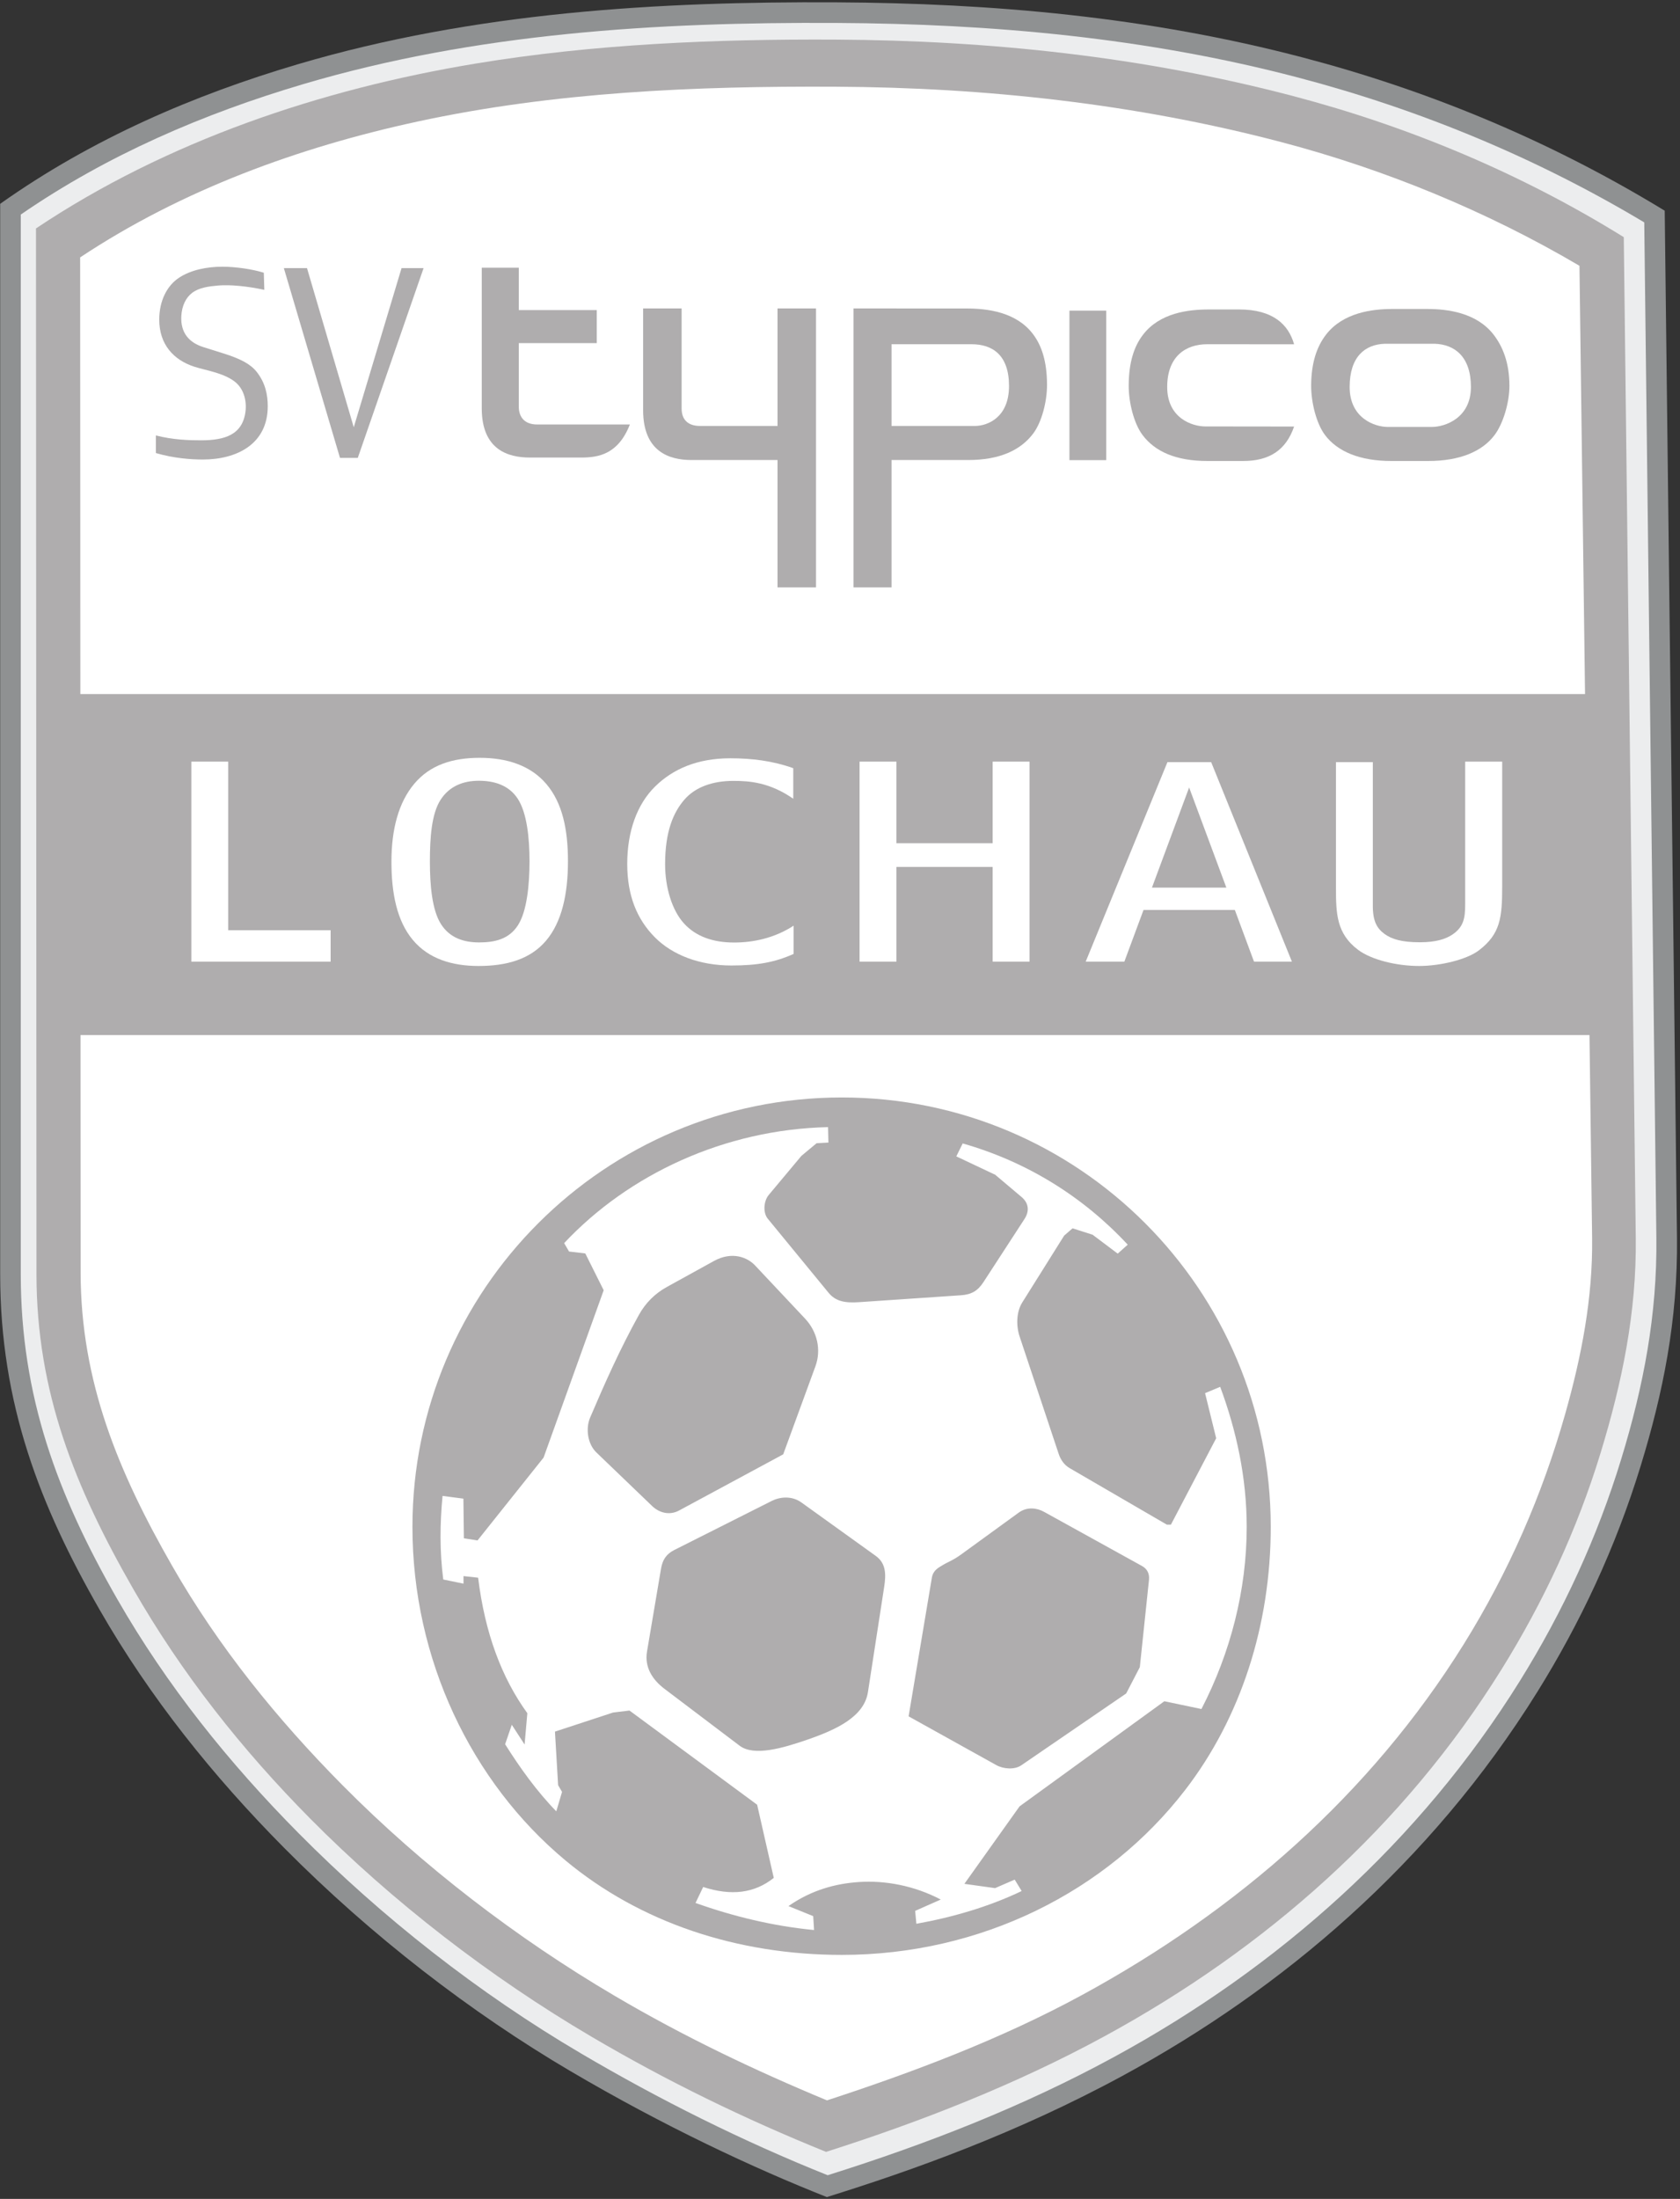 <?xml version="1.0" encoding="UTF-8"?>
<svg xmlns="http://www.w3.org/2000/svg" xmlns:xlink="http://www.w3.org/1999/xlink" width="434pt" height="568pt" viewBox="0 0 434 568" version="1.1">
<rect x="0" y="0" width="434" height="568" fill="#333333" stroke="none"/>
<g id="surface1">
<path style=" stroke:none;fill-rule:evenodd;fill:rgb(56.099%,56.898%,57.3%);fill-opacity:1;" d="M 0.047 52.648 C 23.949 35.711 50.34 24.465 76.891 16.609 C 122.648 3.074 170.398 0.363 216.008 0.605 C 256.066 0.816 296.398 4.289 336.672 14.879 C 367.992 23.109 399.504 35.773 430.051 54.426 L 433.219 319.625 C 433.473 341.086 429.52 360.086 423.898 378.473 C 417.324 399.973 408.09 419.434 397.176 436.98 C 369.426 481.582 331.066 513.852 290.309 536.027 C 262.719 551.035 235.594 560.676 213.602 567.52 C 194.777 560.086 171.59 549.25 147.355 534.984 C 121.738 519.906 95.973 500.098 73.395 477.312 C 55.105 458.859 38.723 438.473 25.699 415.746 C 10.465 389.172 0.047 362.809 0.047 329.152 L 0.047 52.648 "/>
<path style=" stroke:none;fill-rule:evenodd;fill:rgb(92.499%,92.899%,93.3%);fill-opacity:1;" d="M 5.367 55.422 L 5.367 329.152 C 5.367 360.75 14.863 386.148 30.316 413.102 C 43.059 435.336 59.164 455.395 77.172 473.566 C 98.738 495.328 123.648 514.855 150.055 530.398 C 170.383 542.367 191.883 553.105 213.812 561.879 C 239.383 553.836 264.164 544.191 287.766 531.352 C 330.48 508.113 366.883 475.598 392.656 434.168 C 403.801 416.258 412.641 397.098 418.809 376.914 C 424.582 358.039 428.133 339.508 427.895 319.688 L 424.766 57.445 C 396.832 40.73 366.809 28.301 335.316 20.023 C 296.238 9.75 256.285 6.137 215.977 5.926 C 169.758 5.684 122.953 8.531 78.398 21.715 C 52.508 29.371 27.645 40.078 5.367 55.422 "/>
<path style=" stroke:none;fill-rule:evenodd;fill:rgb(68.599%,67.799%,68.199%);fill-opacity:1;" d="M 213.395 555.848 C 237.949 548.035 262.555 538.375 285.223 526.043 C 327.117 503.25 362.613 471.855 387.887 431.23 C 398.77 413.73 407.441 395.078 413.469 375.359 C 419.051 357.098 422.805 338.918 422.574 319.75 L 419.477 61.262 C 392.977 44.812 363.969 32.676 333.965 24.789 C 295.398 14.652 255.734 10.441 215.949 10.234 C 184.906 10.07 153.551 11.348 122.828 16.43 C 82.934 23.031 43.051 36.426 9.297 59.004 L 9.422 329.152 C 9.438 359.672 19.434 384.297 34.426 410.453 C 46.926 432.27 62.523 451.988 80.195 469.82 C 101.512 491.332 126.648 510.699 152.754 526.066 C 172.387 537.621 192.27 547.289 213.395 555.848 "/>
<path style=" stroke:none;fill-rule:evenodd;fill:rgb(100%,100%,100%);fill-opacity:1;" d="M 213.633 542.543 C 236.164 535.18 258.715 526.648 279.527 515.328 C 319.578 493.539 353.977 463.547 378.152 424.684 C 389.688 406.141 398.395 386.25 404.336 365.254 C 408.547 350.379 411.484 335.363 411.297 319.766 L 410.617 267.371 L 20.797 267.371 L 20.828 328.641 C 20.84 356.949 30.645 380.348 44.504 404.531 C 56.473 425.418 71.598 444.102 88.527 461.184 C 109.227 482.07 133.461 500.637 158.797 515.547 C 176.543 525.996 194.641 534.652 213.633 542.543 Z M 409.469 179.285 L 408.027 68.656 C 384.109 54.566 357.773 43.742 330.938 36.688 C 293.395 26.824 254.648 22.598 215.887 22.398 C 179.688 22.211 143.293 23.734 107.812 31.41 C 77.285 38.016 47.02 49.016 20.703 66.488 L 20.758 179.285 L 409.469 179.285 "/>
<path style=" stroke:none;fill-rule:evenodd;fill:rgb(68.599%,67.799%,68.199%);fill-opacity:1;" d="M 217.473 283.484 C 278.727 283.484 328.277 333.16 328.277 394.414 C 328.277 419.777 320.52 443.727 306.191 462.336 C 285.914 488.672 253.363 504.965 217.473 504.965 C 190.398 504.965 165.328 496.598 146.066 480.559 C 121.758 460.316 106.547 428.594 106.547 394.414 C 106.547 333.16 156.219 283.484 217.473 283.484 "/>
<path style=" stroke:none;fill-rule:evenodd;fill:rgb(100%,100%,100%);fill-opacity:1;" d="M 213.914 291.145 C 187.211 291.738 162.43 303.316 145.738 321.109 L 147.004 323.277 L 151.199 323.773 L 155.953 333.285 L 140.426 376.508 L 123.359 397.91 L 119.84 397.352 L 119.711 387.113 L 114.324 386.406 C 113.637 393.746 113.57 400.645 114.508 407.996 L 119.738 409.074 L 119.738 407.117 L 123.516 407.535 C 125.285 421.898 129.609 433.395 136.23 442.535 L 135.52 450.621 L 132.215 445.527 L 130.488 450.547 C 134.281 456.586 138.699 462.742 143.707 467.879 L 145.195 462.859 L 144.18 461.129 L 143.363 447.289 L 158.375 442.363 L 162.617 441.848 L 195.594 466.176 L 199.891 485.074 C 194.891 489.07 188.895 489.77 181.652 487.426 L 179.676 491.551 C 189.465 495.039 199.805 497.543 210.301 498.543 L 210.078 494.953 L 203.684 492.359 C 209.672 488.176 215.914 486.539 221.902 486.141 C 228.688 485.688 236.238 487.09 243.023 490.668 L 236.414 493.594 L 236.73 496.926 C 246.09 495.254 255.539 492.496 263.926 488.469 L 262.129 485.52 L 257.066 487.719 L 249.133 486.613 L 263.387 466.598 L 300.789 439.445 L 310.371 441.457 C 317.906 426.895 322.066 410.652 322.066 394.414 C 322.066 381.688 319.398 369.496 315.215 358.23 L 311.309 359.863 L 314.18 371.512 L 302.488 393.824 L 301.426 393.824 L 276.309 379.219 C 274.926 378.414 274 377.07 273.496 375.555 L 263.402 345.234 C 262.492 342.504 262.527 338.926 264.074 336.453 L 274.906 319.168 L 277.078 317.285 L 282.258 318.941 L 288.742 323.824 L 291.328 321.508 C 279.953 309.254 265.426 300.121 248.695 295.363 L 247.047 298.703 L 257.094 303.449 L 263.906 309.199 C 265.777 310.777 265.984 312.844 264.645 314.898 L 254.066 331.172 C 252.566 333.48 250.934 334.398 248.188 334.582 L 221.895 336.363 C 218.406 336.598 215.91 336.207 214.055 333.945 L 198.34 314.797 C 197.047 313.219 197.285 310.227 198.594 308.66 L 207.039 298.562 L 210.957 295.301 L 214.008 295.137 Z M 207.039 388.105 L 226.238 401.902 C 228.895 403.812 228.914 406.664 228.414 409.895 L 224.219 437.078 C 223.246 443.387 216.254 446.715 208.586 449.363 C 202.23 451.559 194.789 453.746 191.066 450.93 L 171.66 436.242 C 168.453 433.812 166.477 430.578 167.145 426.609 L 170.758 405.238 C 171.145 402.934 172.105 401.43 174.191 400.379 L 199.371 387.699 C 201.504 386.629 204.551 386.316 207.039 388.105 Z M 234.723 443.348 L 240.727 407.562 C 241.055 405.605 242.387 404.977 243.566 404.262 C 244.902 403.445 246.129 403.102 248.262 401.551 L 263.16 390.727 C 265.387 389.105 267.953 389.551 269.668 390.496 L 295 404.5 C 296.395 405.27 296.984 406.508 296.82 408.09 L 294.453 430.645 L 290.93 437.438 L 263.832 455.992 C 262.09 457.184 259.219 456.965 257.371 455.938 Z M 152.457 366.156 C 156.23 357.32 160.148 348.488 165.047 339.652 C 166.766 336.547 169.203 334.129 172.25 332.445 L 184.422 325.73 C 189.113 323.141 193.203 324.738 195.258 327.086 L 207.992 340.629 C 211.109 343.945 212.215 348.66 210.648 352.934 L 202.328 375.668 L 175.406 390.188 C 173.059 391.453 170.387 390.863 168.477 389.027 L 154.066 375.18 C 151.812 373.012 151.23 369.035 152.457 366.156 "/>
<path style=" stroke:none;fill-rule:nonzero;fill:rgb(68.599%,67.799%,68.199%);fill-opacity:1;" d="M 40.266 117.027 L 40.266 112.477 C 44.672 113.617 48.891 113.746 52.043 113.738 C 57.977 113.715 62.676 112.363 63.422 106.27 C 63.758 103.516 62.984 100.336 60.578 98.527 C 57.559 96.262 53.039 95.652 50.156 94.711 C 44.914 93.004 41.137 89.027 41.137 82.566 C 41.137 77.73 43.121 73.773 46.316 71.695 C 49.324 69.742 53.418 68.883 57.5 68.895 C 60.941 68.902 65.281 69.543 68.152 70.449 L 68.281 74.871 C 63.984 73.93 59.391 73.492 56.461 73.746 C 53.988 73.965 51.508 74.254 49.684 75.613 C 48.074 76.812 46.973 78.902 46.836 81.711 C 46.625 86.012 48.891 88.523 52.578 89.676 L 57.746 91.297 C 62.094 92.66 64.703 94.035 66.297 96.039 C 68.59 98.922 69.168 102.074 69.168 104.934 C 69.168 114.742 61.125 118.699 52.418 118.699 C 49.414 118.699 44.941 118.398 40.266 117.027 "/>
<path style=" stroke:none;fill-rule:nonzero;fill:rgb(68.599%,67.799%,68.199%);fill-opacity:1;" d="M 87.832 118.285 L 73.328 69.258 L 79.309 69.258 L 91.387 110.367 L 103.734 69.258 L 109.426 69.258 L 92.426 118.285 L 87.832 118.285 "/>
<path style=" stroke:none;fill-rule:nonzero;fill:rgb(100%,100%,100%);fill-opacity:1;" d="M 49.43 248.402 L 49.43 196.734 L 58.949 196.734 L 58.949 240.293 L 85.414 240.293 L 85.414 248.402 L 49.43 248.402 "/>
<path style=" stroke:none;fill-rule:nonzero;fill:rgb(100%,100%,100%);fill-opacity:1;" d="M 123.629 249.52 C 116.809 249.52 110.715 247.691 106.621 242.766 C 102.535 237.848 101.121 230.77 101.121 222.57 C 101.121 214.281 102.93 207.305 107.035 202.434 C 111.148 197.555 116.953 195.75 123.941 195.75 C 130.891 195.75 137.055 197.68 141.176 202.559 C 145.293 207.434 146.723 214.246 146.723 222.465 C 146.723 230.875 145.164 238.152 141.051 243 C 136.926 247.855 130.785 249.52 123.629 249.52 Z M 123.754 243.434 C 127.77 243.434 131.453 242.637 133.789 239.02 C 136.125 235.41 136.789 228.613 136.789 222.43 C 136.789 216.434 136.121 209.98 133.77 206.352 C 131.43 202.738 127.555 201.676 123.688 201.676 C 119.777 201.676 116.137 202.992 113.809 206.605 C 111.469 210.23 111.055 216.469 111.055 222.535 C 111.055 228.555 111.594 235.051 113.914 238.695 C 116.242 242.359 119.949 243.434 123.754 243.434 "/>
<path style=" stroke:none;fill-rule:nonzero;fill:rgb(100%,100%,100%);fill-opacity:1;" d="M 205.02 246.406 C 200.172 248.574 195.66 249.395 188.945 249.395 C 180.746 249.395 173.723 246.711 169.152 242.094 C 164.582 237.477 162.035 231.41 162.035 223.141 C 162.035 214.719 164.602 207.727 169.211 203.184 C 173.812 198.645 180.137 195.871 188.672 195.871 C 194.129 195.871 199.539 196.504 204.926 198.43 L 204.926 206.32 C 198.824 202.078 193.586 201.707 189.457 201.707 C 184.184 201.707 179.617 203.262 176.758 206.602 C 173.891 209.945 171.82 214.867 171.82 223.254 C 171.82 229.297 173.621 235.152 176.688 238.523 C 179.762 241.902 184.176 243.461 189.641 243.461 C 194.555 243.461 200.023 242.355 205.02 239.113 L 205.02 246.406 "/>
<path style=" stroke:none;fill-rule:nonzero;fill:rgb(100%,100%,100%);fill-opacity:1;" d="M 222.055 248.402 L 222.055 196.734 L 231.574 196.734 L 231.574 217.809 L 256.438 217.809 L 256.438 196.734 L 265.969 196.734 L 265.969 248.402 L 256.438 248.402 L 256.438 223.938 L 231.574 223.938 L 231.574 248.402 L 222.055 248.402 "/>
<path style=" stroke:none;fill-rule:nonzero;fill:rgb(100%,100%,100%);fill-opacity:1;" d="M 280.469 248.402 L 301.59 196.863 L 312.883 196.863 L 333.746 248.402 L 323.953 248.402 L 319.004 235.055 L 295.406 235.055 L 290.457 248.402 Z M 297.586 229.285 L 316.809 229.285 L 307.191 203.418 Z M 297.586 229.285 "/>
<path style=" stroke:none;fill-rule:nonzero;fill:rgb(100%,100%,100%);fill-opacity:1;" d="M 345.125 196.863 L 354.645 196.863 L 354.645 233.973 C 354.645 238.02 355.746 239.812 357.629 241.215 C 359.512 242.617 362.172 243.395 366.812 243.395 C 370.93 243.395 373.48 242.57 375.211 241.398 C 378.098 239.449 378.504 237.184 378.504 233.586 L 378.504 196.734 L 388.066 196.734 L 388.066 228.848 C 388.066 237.062 387.598 241.219 382.078 245.461 C 378.895 247.906 371.969 249.52 366.613 249.52 C 360.859 249.52 354.332 247.965 350.848 245.355 C 345.27 241.18 345.125 235.98 345.125 229.379 L 345.125 196.863 "/>
<path style=" stroke:none;fill-rule:evenodd;fill:rgb(68.599%,67.799%,68.199%);fill-opacity:1;" d="M 200.859 79.672 L 210.805 79.672 L 210.805 151.715 L 200.859 151.715 L 200.859 118.828 L 178.617 118.828 C 172.918 118.828 166.141 116.688 166.141 105.965 L 166.141 79.672 L 176.086 79.672 L 176.086 105.535 C 176.086 108.246 177.574 110.027 180.832 110.027 L 200.859 110.027 L 200.859 79.672 "/>
<path style=" stroke:none;fill-rule:evenodd;fill:rgb(68.599%,67.799%,68.199%);fill-opacity:1;" d="M 220.496 79.672 L 220.496 151.715 L 230.316 151.715 L 230.316 118.828 L 250.148 118.828 C 258.254 118.828 263.688 116.281 266.914 111.977 C 269.125 109.031 270.492 103.73 270.48 99.379 C 270.469 93.344 269.09 89.211 266.801 86.227 C 262.426 80.52 254.922 79.688 249.68 79.684 Z M 260.664 99.707 C 260.668 107.84 255.117 110.027 251.863 110.027 L 230.316 110.027 L 230.316 88.918 L 250.988 88.918 C 256.352 88.918 260.66 91.66 260.664 99.707 "/>
<path style=" stroke:none;fill-rule:evenodd;fill:rgb(68.599%,67.799%,68.199%);fill-opacity:1;" d="M 334.309 88.93 L 311.836 88.918 C 306.473 88.914 301.527 91.914 301.527 99.961 C 301.523 108.094 308.086 110.148 311.34 110.152 L 334.309 110.18 C 332.203 116.336 327.852 119.078 321.16 119.078 L 311.914 119.078 C 303.809 119.078 298.375 116.66 295.148 112.355 C 292.938 109.41 291.57 103.98 291.582 99.633 C 291.594 93.598 292.973 89.465 295.266 86.477 C 299.637 80.773 307.039 79.941 312.285 79.938 L 320.039 79.934 C 328.945 79.93 332.875 83.895 334.309 88.93 "/>
<path style=" stroke:none;fill-rule:evenodd;fill:rgb(68.599%,67.799%,68.199%);fill-opacity:1;" d="M 370.629 88.797 L 357.77 88.797 C 352.621 88.957 348.664 92.137 348.66 99.961 C 348.66 108.09 355.223 110.281 358.477 110.281 L 369.922 110.281 C 373.176 110.281 379.988 108.09 379.988 99.961 C 379.988 92.137 375.789 88.957 370.629 88.797 Z M 359.43 119.078 C 351.324 119.078 345.512 116.66 342.281 112.355 C 340.074 109.414 338.707 103.98 338.715 99.633 C 338.73 93.598 340.238 89.465 342.527 86.477 C 346.898 80.773 354.43 79.812 359.676 79.812 L 368.723 79.812 C 373.969 79.812 381.496 80.773 385.871 86.477 C 388.16 89.465 389.922 93.598 389.934 99.633 C 389.941 103.98 388.32 109.414 386.113 112.355 C 382.887 116.66 377.07 119.078 368.965 119.078 L 359.43 119.078 "/>
<path style=" stroke:none;fill-rule:evenodd;fill:rgb(68.599%,67.799%,68.199%);fill-opacity:1;" d="M 150.078 118.191 L 136.934 118.191 C 131.238 118.191 124.453 116.18 124.453 105.461 L 124.453 69.156 L 134.02 69.156 L 134.02 80.094 L 154.164 80.094 L 154.164 88.625 L 134.02 88.625 L 134.02 105.027 C 134.02 107.73 135.508 109.648 138.766 109.648 L 162.719 109.648 C 159.676 117.395 154.578 118.191 150.078 118.191 "/>
<path style=" stroke:none;fill-rule:evenodd;fill:rgb(68.599%,67.799%,68.199%);fill-opacity:1;" d="M 276.27 80.246 L 285.781 80.246 L 285.781 118.855 L 276.27 118.855 L 276.27 80.246 "/>
</g>
</svg>

